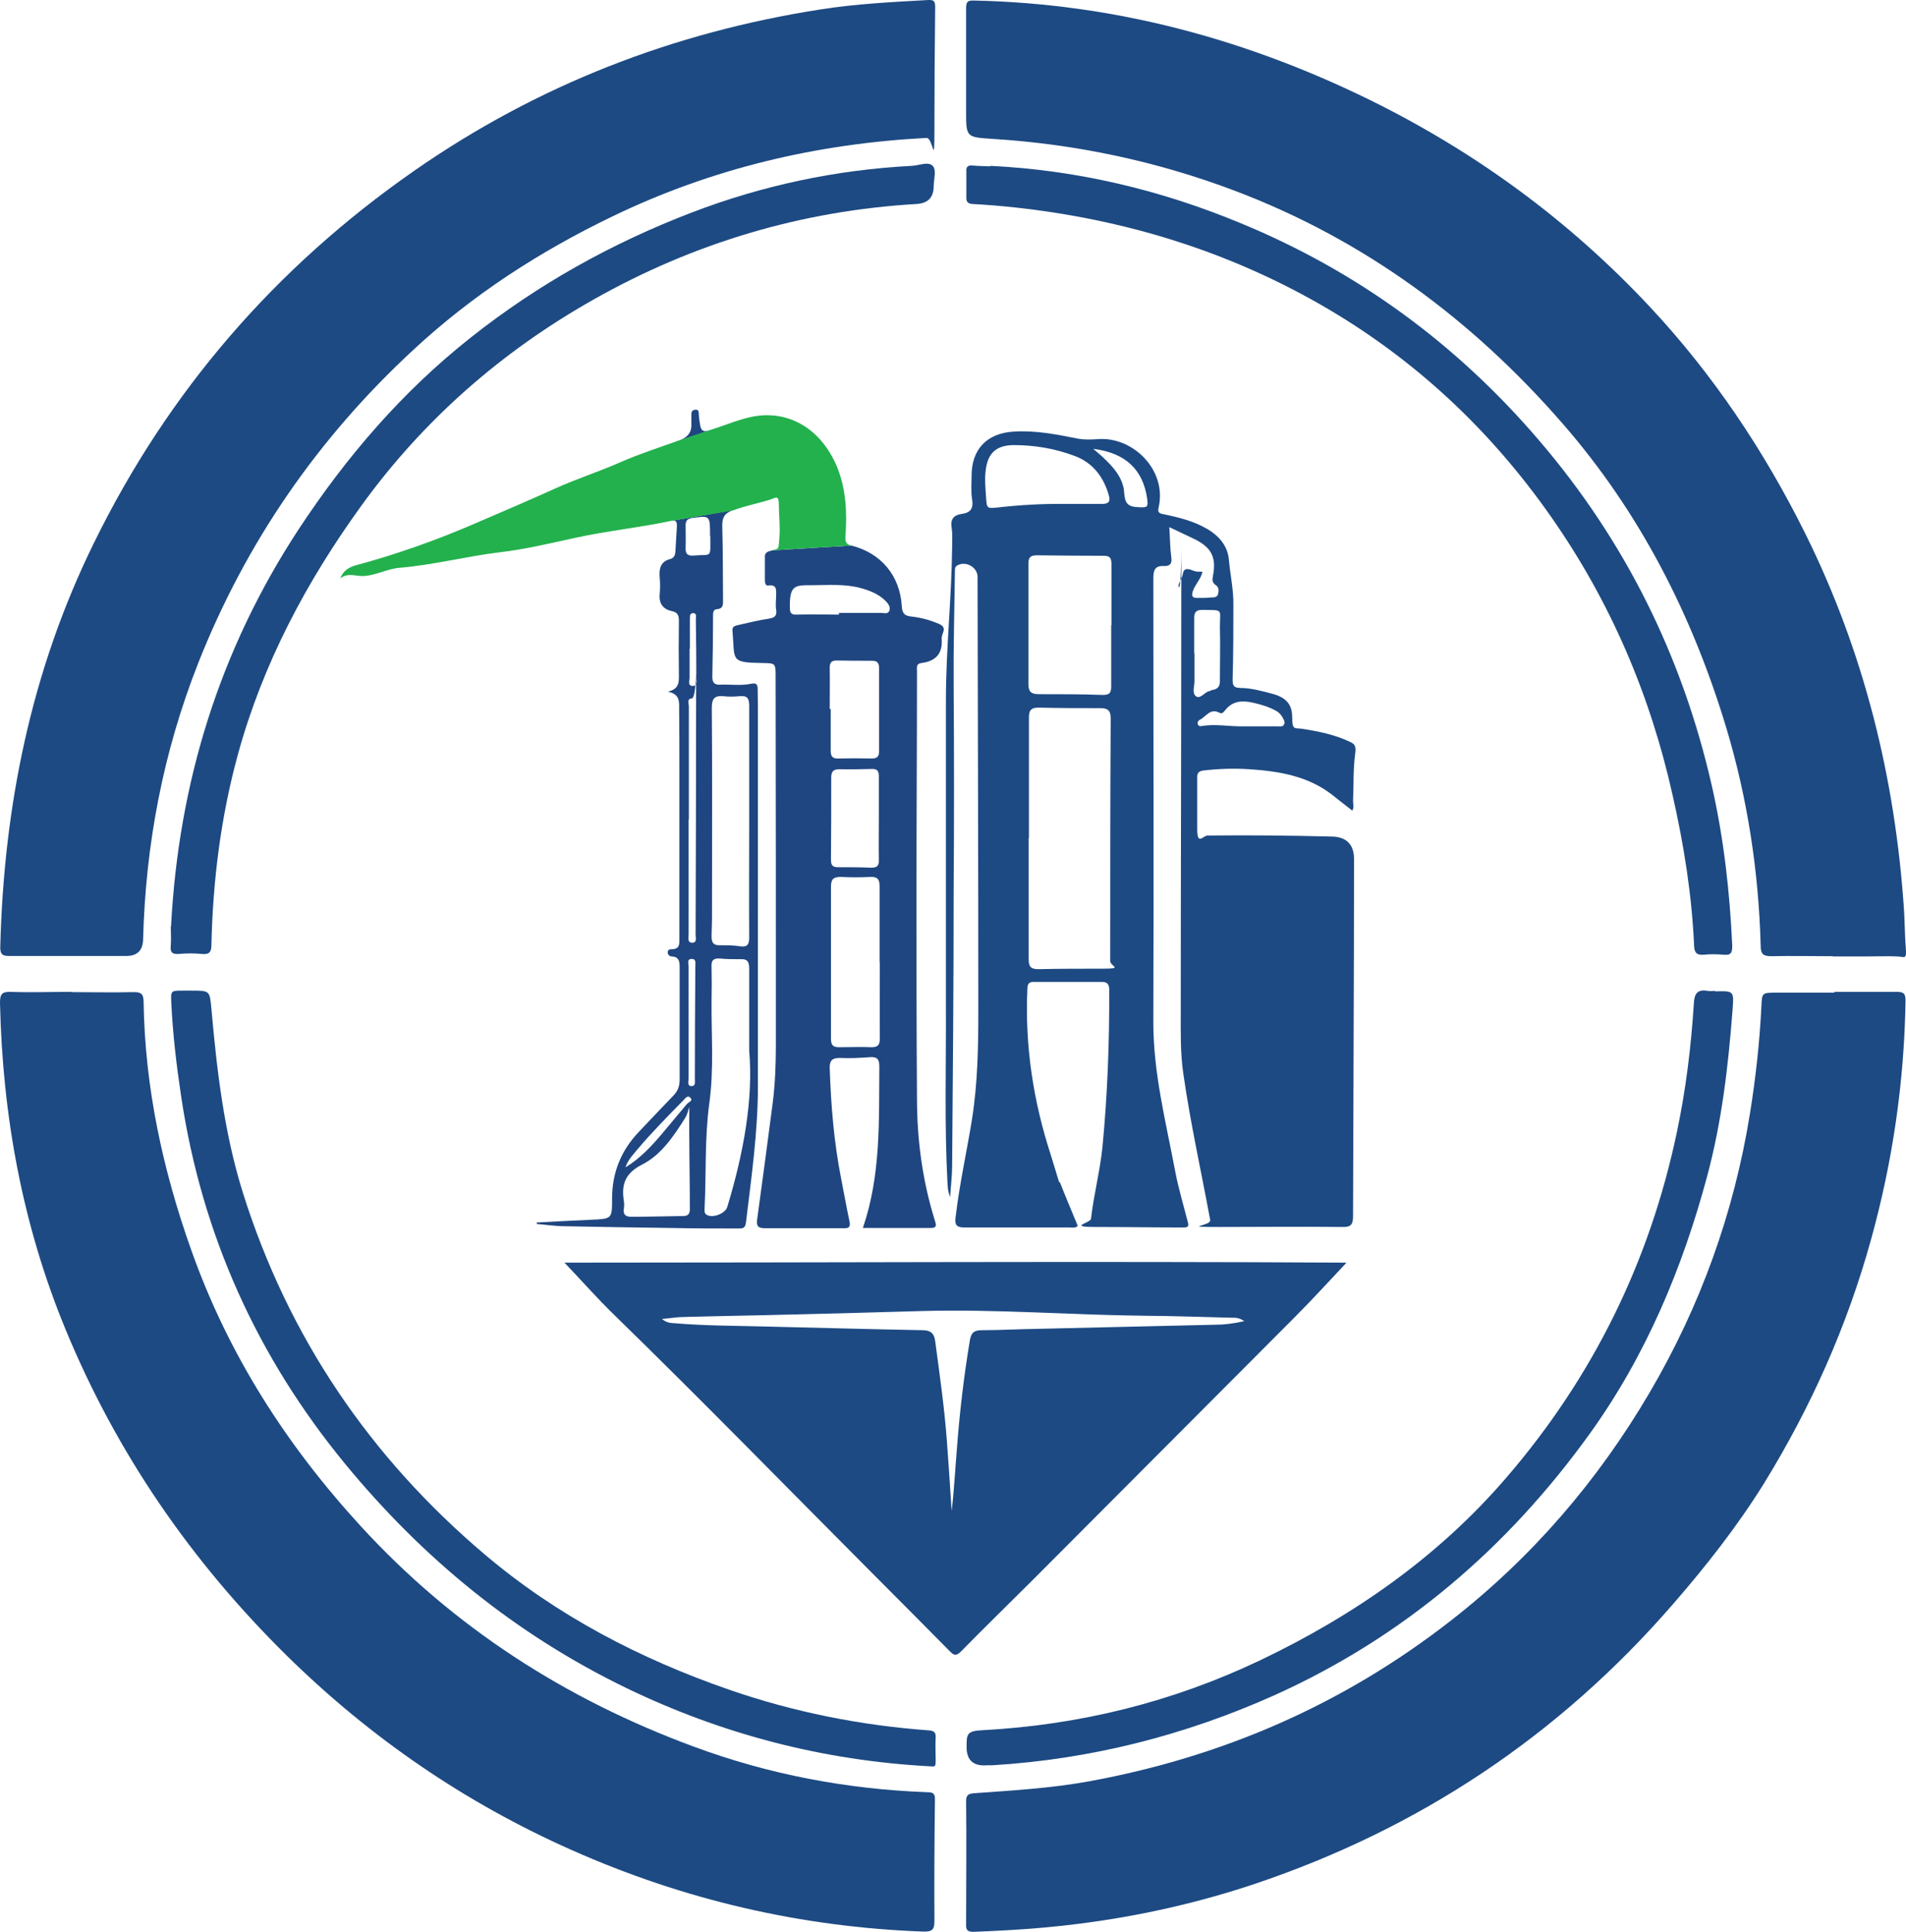 <?xml version="1.0" encoding="UTF-8"?>
<svg id="Capa_2" xmlns="http://www.w3.org/2000/svg" viewBox="0 0 764.49 774.82">
  <defs>
    <style>
      .cls-1 {
        fill: #1d4a83;
      }

      .cls-2 {
        fill: #23b14d;
      }

      .cls-3 {
        fill: #1f4680;
      }
    </style>
  </defs>
  <g id="Capa_1-2" data-name="Capa_1">
    <g id="Capa_1-3" data-name="Capa_1">
      <g id="Capa_1-2">
        <g>
          <path class="cls-1" d="M735.6,397.82h25.1c2.7,0,3.6.5,3.6,3.5-.5,32.5-5.1,64.3-13.8,95.7-9.6,34.8-24.1,67.3-43,98-10.7,17.2-23.2,33.1-36.5,48.4-45.7,52.7-101.7,90-167.8,112.2-29,9.7-58.8,15.5-89.3,17.9-7.8.6-15.7,1-23.5,1.3-2.3,0-3-.7-2.9-3,0-16.5.2-33,0-49.4,0-2.7,1.1-3,3.3-3.2,15.4-1.1,30.9-2,46.2-4.8,53.4-9.8,101.8-30.8,144.9-64.4,32.6-25.4,58.9-56,79.7-91.4,20.4-34.7,33.9-72.2,40.3-112,2.3-14.3,3.9-28.7,4.6-43.2.2-5.2.4-5.2,5.4-5.3h24l-.3-.3h0Z"/>
          <path class="cls-1" d="M735.1,383.52c-8.2,0-16.5-.2-24.7,0-3.4,0-4.2-1.1-4.2-4.2-.8-29.6-5.2-58.7-13.7-87.1-13.6-45.2-34.6-86.6-65.8-122.4-36.3-41.7-79.6-73.7-131.4-93.3-31.2-11.8-63.6-18.7-97-20.8-10.8-.7-10.8-.6-10.8-11.2V3.32c0-2.7.7-3.2,3.3-3.1,55.9,1.2,108.5,15.3,158.5,39.8,42.5,20.9,80.2,48.5,112.6,83.2,25.3,27.1,45.7,57.6,62.2,90.8,23.6,47.6,36.1,98.2,39.6,151.1.3,5,.3,10,.7,15s-.5,3.6-3.2,3.5c-4.4-.2-8.7,0-13.1,0h-12.9l-.1-.1Z"/>
          <path class="cls-1" d="M28.7,397.92c8.4,0,16.7.2,25.1,0,3.1,0,3.7,1,3.8,3.8.5,34.4,7.7,67.6,19.2,99.9,14.8,41.7,38.1,78,67.9,110.5,37.2,40.6,82.1,69.4,133.5,88.4,30.2,11.2,61.5,17.1,93.6,18.3,2.2,0,3.3.3,3.2,3-.2,16.2-.3,32.5-.2,48.7,0,3.5-1,4.3-4.5,4.2-49.1-1.8-96-12.7-141-32.7-42.8-19-80.7-45-114.1-77.8-38.4-37.8-68.4-81.3-88.9-131C9,491.32,1,447.42,0,402.22c0-3.3.6-4.5,4.2-4.4,8.1.3,16.2,0,24.3,0h.2v.1Z"/>
          <path class="cls-1" d="M28.6,383.42H3.5c-2.5,0-3.4-.7-3.4-3.4,1.4-56.6,12.4-111,37.5-162.1,29.8-60.9,72.8-110.6,128.5-149.4C215.5,34.12,270.1,12.92,329.5,3.72c14.1-2.2,28.3-2.9,42.5-3.7,2.1-.1,3.1,0,3.1,2.7-.2,16.4-.3,32.7-.3,49.1s-.5,3.3-3.2,3.5c-44,2.3-86,12.2-125.8,31.4-29.3,14.1-56.2,31.5-79.9,53.5-38.3,35.4-67.3,77.3-86.5,126-14,35.6-21,72.5-22,110.6-.13,4.4-2.37,6.6-6.7,6.6h-22.1,0Z"/>
          <path class="cls-1" d="M425.1,474.12c2.3,5.9,4.8,11.7,7.2,17.6-1,.9-2.2.6-3.2.6h-42.3c-3.4,0-3.9-1.3-3.5-4.2,1.5-13,4.4-25.8,6.5-38.8,2.4-14.9,2.6-29.8,2.6-44.8,0-56.3-.2-112.7-.3-169v-4.1c0-4-4.8-6.6-8.2-4.6-1.2.7-.8,2-.9,3-.2,14.9-.6,29.7-.5,44.6.2,27.9.2,55.7,0,83.6,0,36.5-.3,72.9-.6,109.4,0,4-.5,8-.8,12.7-1-2.5-1-4.4-1.1-6.2-1.2-23.1-.5-46.2-.6-69.3v-123.7c0-20.6,2.3-41.1,2.5-61.7,0-2.5.2-5-.2-7.5-.6-3.5.9-5.2,4.1-5.6,3.6-.5,4.7-2.3,4.1-5.9-.5-3-.2-6.2-.2-9.4,0-10.6,6.1-17,16.7-17.7,8.8-.6,17.3,1.1,25.9,2.8,2.6.5,5.5.4,8.2.2,14.1-1,27.7,12.6,24.2,27.5-.6,2.4,1,2.4,2.4,2.7,5.1,1.1,10.2,2.3,15,4.7,5.7,2.8,10.2,7,10.8,13.4.5,6,1.9,12,1.8,18.1,0,10,0,20-.3,30,0,2.3.3,3.3,2.9,3.4,4.6,0,9.1,1.3,13.6,2.5,5,1.5,7.4,4.1,7.4,9.4s1.1,4,4,4.5c6.5,1,13,2.3,19.1,5.2,2,.9,2.5,1.7,2.2,4.4-.9,6.4-.6,12.9-.9,19.4,0,1.2.5,2.4-.3,3.8-2.7-2.1-5.3-4.1-7.9-6.2-9.8-7.7-21.5-9.6-33.4-10.4-6.1-.4-12.2-.2-18.3.5-1.8.2-2.7.9-2.6,2.8v20.6c0,6.9,2.2,2.8,4.1,2.7,16.6-.2,33.2,0,49.8.4,6,.1,9,3.2,9,9.1,0,47.7-.3,95.4-.4,143.1,0,3.3-.7,4.5-4.3,4.4-16.4-.2-32.7,0-49.1,0s-3.4-.3-3.9-2.8c-3.6-19.6-8-39.1-10.8-58.9-1.2-8.2-1-16.4-1-24.7,0-54.1.2-108.2.2-162.3s.5-5.3-1-8c-.6-1,1.3-3.1,1.6-5.1.4-3,2.6-2.1,4.6-1.3,1,.4,2.1.2,3.3.3-.6,2.9-2.8,4.9-3.8,7.6-.6,1.8-.6,3,1.8,2.9,1.9,0,3.7,0,5.6-.2,1.1,0,2.4,0,2.7-1.5.3-1.3.3-2.6-.9-3.4-1.5-1-1.5-2-1.2-3.7,1.5-7.7-.7-11.6-7.8-15-3.1-1.5-6.2-2.9-9.7-4.6.3,4.4.3,8.3.8,12.1.4,2.6-.6,3.6-2.9,3.5-3.8-.2-4.3,1.8-4.3,5.1,0,59.3.2,118.7,0,178,0,20.1,4.9,39.3,8.6,58.8,1.3,7.1,3.4,14.1,5.2,21.1.5,1.7.2,2.3-1.6,2.3-11.7,0-23.5-.2-35.2-.2s-2.2-1.6-2-3.3c1.1-9.7,3.6-19.1,4.6-28.8,2-21,2.8-42.1,2.7-63.2,0-2-.8-3-2.9-3h-27.4c-1.8,0-2.4.7-2.5,2.4-1.1,23,2.3,45.3,9.4,67.1l3.3,10.8h.3ZM412.6,336.12v48.7c0,2.9.9,3.9,3.9,3.9,8.6-.2,17.2-.2,25.8-.2s3-.9,3-3.1c0-32.4,0-64.9.2-97.3,0-3.2-1.2-4.1-4.2-4.1-8.1,0-16.2,0-24.3-.2-3.2-.1-4.4.8-4.3,4.2v48.3-.2h-.1ZM445.6,250.82h.2v-24.3c0-2.1-.2-3.6-2.9-3.6-9,0-18-.1-26.9-.2-2.1,0-3.5.4-3.5,3.1v48.6c0,3.1,1.2,4,4.2,4,8.5,0,17,0,25.4.3,3,.1,3.6-.9,3.6-3.5v-24.3h0l-.1-.1ZM427,202.12h15c2.8,0,3.5-1.1,2.7-3.6-2.1-7.4-6.6-13.1-13.8-15.7-7.7-2.9-15.9-4.3-24.2-4.3s-10.8,4.5-11.4,10.7c-.4,3.4,0,6.7.2,10.1.3,4.6.2,4.7,4.9,4.2,8.8-1,17.6-1.5,26.5-1.4h.1ZM479.1,262.12h0v11.2c0,2.1-1.1,4.8.7,6,1.7,1.1,3.3-1.7,5.2-2.1.5-.1.9-.5,1.4-.5,2.6-.4,3-2.1,2.9-4.3,0-7,.2-14,0-21,0-7.3,1.6-6.7-7.1-6.8-2.6,0-3.2,1.1-3.2,3.3v14.2h.1ZM498.5,291.32h13.8c1,0,2.2.3,2.7-.7.6-1.1-.2-2.1-.7-3.1-.7-1.2-1.7-2.1-3-2.7-2.8-1.5-5.8-2.3-8.8-3-4.2-.9-7.9-.8-10.9,2.8-.6.7-1.3,1.9-2.4,1.3-3.8-2.1-5.5,1.6-8,2.8-.6.3-1.1,1.1-.7,1.9.4.9,1.3.6,2,.5,5.4-.8,10.7.3,16,.2h0ZM438.5,180.02c1.8,1.6,3,2.5,4,3.5,4.2,3.9,8.1,8.4,8.4,14.1.3,4.3,1.5,5.6,5.5,5.8,3.9.2,4.2.1,3.7-3.6-1.7-11.5-8.7-18.2-21.6-19.8h0Z"/>
          <path class="cls-1" d="M539.9,506.62c-6.9,7.3-13.6,14.7-20.7,21.8-35,35.1-70,70.2-105,105.3-9.6,9.6-19.4,19.1-28.9,28.8-2.1,2.1-3.1,1-4.5-.4-9.8-9.9-19.7-19.9-29.6-29.8-34.9-35-69.4-70.4-104.8-104.9-7-6.8-13.4-14.1-20-21,104.2,0,209.2-.6,313.5,0h0v.2ZM499,529.82c-2.2-1.4-3.5-1.3-4.7-1.3-11.7-.3-23.5-.7-35.2-.8-29.7-.3-59.3-2.7-89-1.9-17.5.5-34.9,1-52.4,1.4-14.5.4-29,.6-43.4,1-2.7,0-5.4.5-8.8.8,2,1.6,3.5,1.6,5,1.7,11.8,1,23.7,1,35.5,1.3,21.3.5,42.7,1.1,64,1.5,3.1,0,4.7,1.1,5.1,4.4,1.8,13.4,3.7,26.7,4.7,40.1.7,9.3,1.3,18.7,1.9,28,1-8.3,1.4-16.6,2.1-24.9,1.1-14.6,2.8-29.1,5.2-43.5.5-3,1.6-4.1,4.8-4.1,6.9,0,13.7-.4,20.6-.5,24.3-.6,48.7-1.1,73-1.7,3.5,0,7.1-.4,11.5-1.4h.1v-.1Z"/>
          <path class="cls-3" d="M341.5,218.82c11.9,3,19.5,12.1,20.2,24.3.2,3.2,1.3,3.9,4.1,4.2,3.7.4,7.3,1.4,10.8,2.9,1.6.7,2.4,1.6,1.7,3.4-.3.8-.6,1.7-.6,2.5.5,5.9-2.3,9.1-8.1,9.8-2.3.3-1.8,2-1.8,3.4,0,29.2-.2,58.4-.2,87.7s0,55.7.2,83.5c0,16.7,2.2,33.1,7.2,49.1.5,1.6.9,2.9-1.6,2.9h-27.3c7.3-21.4,6.4-43.1,6.6-64.8,0-3.1-1-3.9-3.9-3.7-4,.3-8,.5-12,.3-3.1,0-4.1,1.1-4,4.2.5,14.9,1.7,29.7,4.6,44.3,1.1,5.6,2.1,11.3,3.3,16.9.4,2,.2,3-2.2,2.9h-31.8c-2.8,0-3.4-1.1-3-3.6,2.1-15.5,4.2-30.9,6.2-46.4,1-7.8,1.3-15.7,1.3-23.5,0-49.2,0-98.4-.1-147.6,0-5.6,0-5.5-5.4-5.6-13-.2-10.9-1-11.9-12.9-.2-1.8,1-2,2.2-2.3,4.1-.9,8.3-2,12.5-2.6,2.4-.4,3.2-1.3,2.8-3.7-.3-1.8,0-3.7,0-5.6s.5-4.5-3.1-4c-1.3.2-1.4-1.2-1.4-2.2v-9c-.2-2.4,1.7-2.5,3.1-2.9M293.9,204.62c-3.5,1.3-4.3,3.2-4.2,6.7.3,9.7.2,19.5.3,29.2,0,1.8.2,3.6-2.4,3.8-1.4.1-1.6,1.2-1.6,2.4,0,8.2-.1,16.5-.3,24.7,0,2.2.8,3.3,3,3.2,4.2-.2,8.5.5,12.7-.4,2-.4,2.5.4,2.5,2.1,0,2.7.1,5.5.1,8.2v151c0,18.4-2.6,36.6-4.8,54.8-.3,2.5-1.5,2.4-3.2,2.4-8.9,0-17.7,0-26.6-.2-14.2-.2-28.5-.4-42.7-.7-3.8,0-7.6-.6-11.4-.9v-.6c7.3-.4,14.6-.8,21.8-1.1,8.4-.4,8.4-.3,8.4-8.5,0-10.2,3.5-19.1,10.6-26.6,4.6-4.9,9.3-9.8,13.9-14.6,1.8-1.8,2.6-3.8,2.6-6.4v-45.3c0-2.2-.3-4-3-4.2-.9,0-1.7-.5-1.8-1.6,0-1,.7-1.3,1.5-1.3,3.5,0,3.2-2.2,3.2-4.6v-67.1c0-8.2,0-16.5-.1-24.7,0-2.8.4-5.9-4.5-6.9,4.4-1.1,4.4-3.6,4.4-6.3-.1-7.4-.1-14.7,0-22.1,0-2.1-.4-3.4-2.8-3.9-3.4-.7-5.3-3-4.9-6.8.2-2.2.2-4.5,0-6.7-.3-3.5.3-6.4,4.2-7.4,1.6-.4,2-1.6,2.1-3.1.2-3.4.4-6.7.6-10.1.1-1.9-.5-2.5-2.4-2.1l24.7-4.3h.1ZM272.1,176.82c3.5-1.3,5.4-3.1,5.2-6.9v-3.7c0-1.2.5-1.9,1.8-1.9s1.1,1,1.2,1.9v.4c.8,7.2.8,7.3,7.7,4.9M300.5,329.92h0v-46.8c0-2.8-.6-4.2-3.7-3.9-2.2.2-4.5.3-6.7,0-3.6-.3-4.6,1.1-4.6,4.7.2,22.5.1,44.9.1,67.4s0,16.2-.2,24.3c0,2.6.9,3.6,3.5,3.5,2.6,0,5.3,0,7.8.4,3.2.5,3.8-.8,3.8-3.7-.1-15.4,0-30.7,0-46.1v.2h0ZM300.5,421.42v-32.9c0-2.6-.6-4-3.5-3.8-2.9,0-5.7,0-8.6-.3-2.3,0-3.1.8-3,3.1.1,4.7.1,9.5,0,14.2-.1,13.6,1,27.2-.9,40.8-1.9,14-1.2,28.2-1.9,42.2,0,1-.2,2,1,2.6,2.4,1.3,7.3-.6,8.1-3.2,6.5-21.4,10.5-43.2,8.8-62.7h0ZM352.8,386.12v-30.7c0-2.7-.8-3.8-3.6-3.7-4,.2-8,.2-12,0-2.9,0-3.9.9-3.9,3.9v61c0,2.4.7,3.4,3.2,3.4,4.4,0,8.7-.2,13.1,0,2.7,0,3.3-1.1,3.3-3.6-.1-10.1,0-20.2,0-30.3h-.1ZM352.5,328.52h0v-17.2c0-2-.6-3-2.8-2.9-4.4.1-8.7.2-13.1.1-2.5,0-3.2,1.1-3.2,3.4,0,11,0,22-.1,32.9,0,2,.5,3,2.7,3,4.5,0,9,0,13.5.2,2.3,0,3.1-.8,3-3.1-.1-5.5,0-11,0-16.5h0v.1ZM332.7,284.32h.5v16.8c0,2.2.7,3.2,3,3.1,4.5-.1,9-.1,13.5,0,2.1,0,2.9-.8,2.9-2.9v-33.3c0-2.1-.7-3-2.8-3-4.7,0-9.5,0-14.2-.1-2.1,0-2.8.8-2.8,2.9.1,5.5,0,11,0,16.4h-.1v.1ZM276.6,443.72c-.6,1.6-.9,3.3-1.8,4.7-4.6,7.3-9.6,14.8-17.3,18.7-6.7,3.4-8.3,7.9-7.3,14.4.2,1.1.2,2.3,0,3.4-.3,2.4.9,3.1,3,3.1,7,0,14-.2,20.9-.3,1.9,0,2.6-.9,2.6-2.8,0-13.7-.4-27.4-.2-41.3h0l.1.1ZM336.5,246.52v-.7h16.8c1.2,0,2.8.6,3.4-.8.6-1.5-.4-2.9-1.5-4-2.9-2.9-6.7-4.3-10.5-5.3-6.4-1.6-12.9-1-19.4-1s-8.6,0-8.5,8.9c0,2.3.6,3,2.9,2.9,5.6-.2,11.2,0,16.8,0ZM276.3,328.72h-.1v46.1c0,1.2-.6,3.2,1.4,3.3,2.1,0,1.4-2,1.4-3.2.1-30.5.2-60.9.2-91.4s.7-3.5-1.7-3.4c-2.1.1-1.2,2.1-1.2,3.3v45.3h0ZM284.8,215.02c0-8.4,0-8.2-7-7.3-2.1.3-2.8,1.1-2.8,3,0,3,.1,6,0,9-.1,2.5.8,3.3,3.3,3.1,7.3-.6,6.6,1.2,6.6-7.1v-.7h-.1ZM276.2,410.12h0v22.4c0,1.1-.7,3,1.1,3.1,1.8,0,1.4-1.7,1.4-2.9,0-15.1.1-30.2.2-45.3,0-1.1.4-2.9-1.5-2.8-2,0-1.2,1.9-1.2,3v22.4h0v.1ZM251,468.12c5.6-3.4,10-8.1,14.2-13,3.5-4.1,6.8-8.2,10.3-12.3.7-.8,2.5-1.3,1.5-2.4-1.2-1.5-2.3.3-3,1-6.2,6.3-12.4,12.6-18.1,19.3-1.9,2.3-4,4.4-5,7.4h.1ZM276.6,260.22h0v11.6c0,1.2-.9,3.2,1.2,3.3,2.1,0,1.5-2,1.5-3.2,0-7.8-.1-15.7-.2-23.5,0-1,.5-2.6-1.2-2.5-1.5.1-1.1,1.7-1.2,2.7v11.6h-.1Z"/>
          <path class="cls-1" d="M68.6,371.62c3-57.6,19.4-110.8,51.1-159.2,19.2-29.2,41.7-55.4,69.2-77.1,26.9-21.3,56.5-37.8,88.6-50.1,28.5-10.9,57.8-17.1,88.2-18.7,2.8-.1,6.4-1.8,8.3-.1,1.8,1.7.5,5.4.5,8.3,0,4.47-2.3,6.83-6.9,7.1-46.1,2.7-89.3,15.6-129.5,38.3-37,20.9-68.4,48.4-93.3,82.9-21.9,30.3-39.3,63-49.3,99.3-6.9,25.1-10.1,50.6-10.7,76.6,0,2.8-.7,4-3.8,3.7s-6.2-.3-9.4,0c-2.8.2-3.4-1-3.1-3.5.2-2.5,0-5,0-7.5h.1Z"/>
          <path class="cls-1" d="M397.2,66.52c34.8,1.7,68.1,9.6,100.2,22.9,47.1,19.4,86.9,48.6,119.9,87.2,34.6,40.4,57.5,86.7,69.3,138.5,4.8,21.1,7.2,42.5,8.2,64.2,0,2.8-.5,3.9-3.4,3.6-2.6-.2-5.3-.3-7.9,0-2.8.2-3.9-.6-4-3.6-.9-20.4-4.1-40.4-8.6-60.3-9-40.4-25-77.8-48.8-111.8-24.5-35-55-63.5-92-84.8-38.1-21.9-79.2-34.4-122.8-39.2-5.7-.6-11.4-1.1-17.2-1.4-2-.1-2.6-1-2.5-2.8v-10.1c-.2-2.4.9-2.7,2.9-2.5,2.2.2,4.5.2,6.7.3v-.2h0Z"/>
          <path class="cls-1" d="M687.9,397.62c7.7-.2,7.6-.2,7,7.7-1.7,22.3-4.3,44.5-10.1,66.2-9.9,37-24.6,72.1-47,103.3-33,45.9-74.6,81.6-126.4,105-36.1,16.2-73.9,25.8-113.4,28.2h-2.2c-5.4.4-8.1-2-8.1-7.3s0-6.5,6.8-6.8c38.7-2.1,75.8-11.3,110.7-27.9,37.8-18,71.7-41.6,99.1-73.5,34.6-40.2,57.4-86.5,68.3-138.5,3.6-17,5.7-34.2,6.8-51.6.2-4,1.5-5.7,5.5-5,1,.2,2,0,3,0h0v.2Z"/>
          <path class="cls-1" d="M76.8,397.32c7.4,0,7.3,0,8,7.3,2.2,24.9,5.1,49.7,12.6,73.7,18.2,57.9,51,106.2,97.1,145.2,28.9,24.5,62.2,41.8,98,54.2,26,9,52.7,14.3,80.1,16.3,2.1.2,2.8.8,2.7,2.9-.2,3,0,6,0,9s-.3,2.6-2.5,2.5c-42.6-2.3-83.1-12.8-121.6-31.4-44.4-21.5-81.5-51.9-112.7-89.8-35.3-42.9-57.5-92-65.8-147.2-1.9-12.6-3.4-25.2-4-38-.2-4.6-.2-4.7,4.5-4.7h3.6,0Z"/>
          <path class="cls-2" d="M269.2,208.92c-12.7,2.7-25.7,4-38.5,6.8-10,2.2-20.1,4.6-30.3,5.8-13.4,1.6-26.6,5.1-40.1,6.2-4.8.4-9.2,2.9-14.1,3.3-3.2.3-6.6-1.6-9.7,1,1-2.9,3.2-4.4,5.9-5.2,16.7-4.5,33.1-10.3,48.9-17.2,10.5-4.5,21-9,31.4-13.7,8.6-3.9,17.7-6.8,26.3-10.6,7.5-3.3,15.4-5.8,23.1-8.6l15.9-5.3c4.1-1.4,8.2-3,12.4-4,15.5-3.7,28.8,4.5,35.2,19.5,3.8,9.1,4.2,18.7,3.5,28.3-.1,2.1.2,3,2.4,3.6l-31.8,1.9c2.9-.8,2.5-.2,2.9-4.9s-.2-9-.2-13.2-1.1-3.1-3.3-2.3c-5,1.6-10.1,2.5-15.1,4.4"/>
        </g>
      </g>
    </g>
  </g>
</svg>